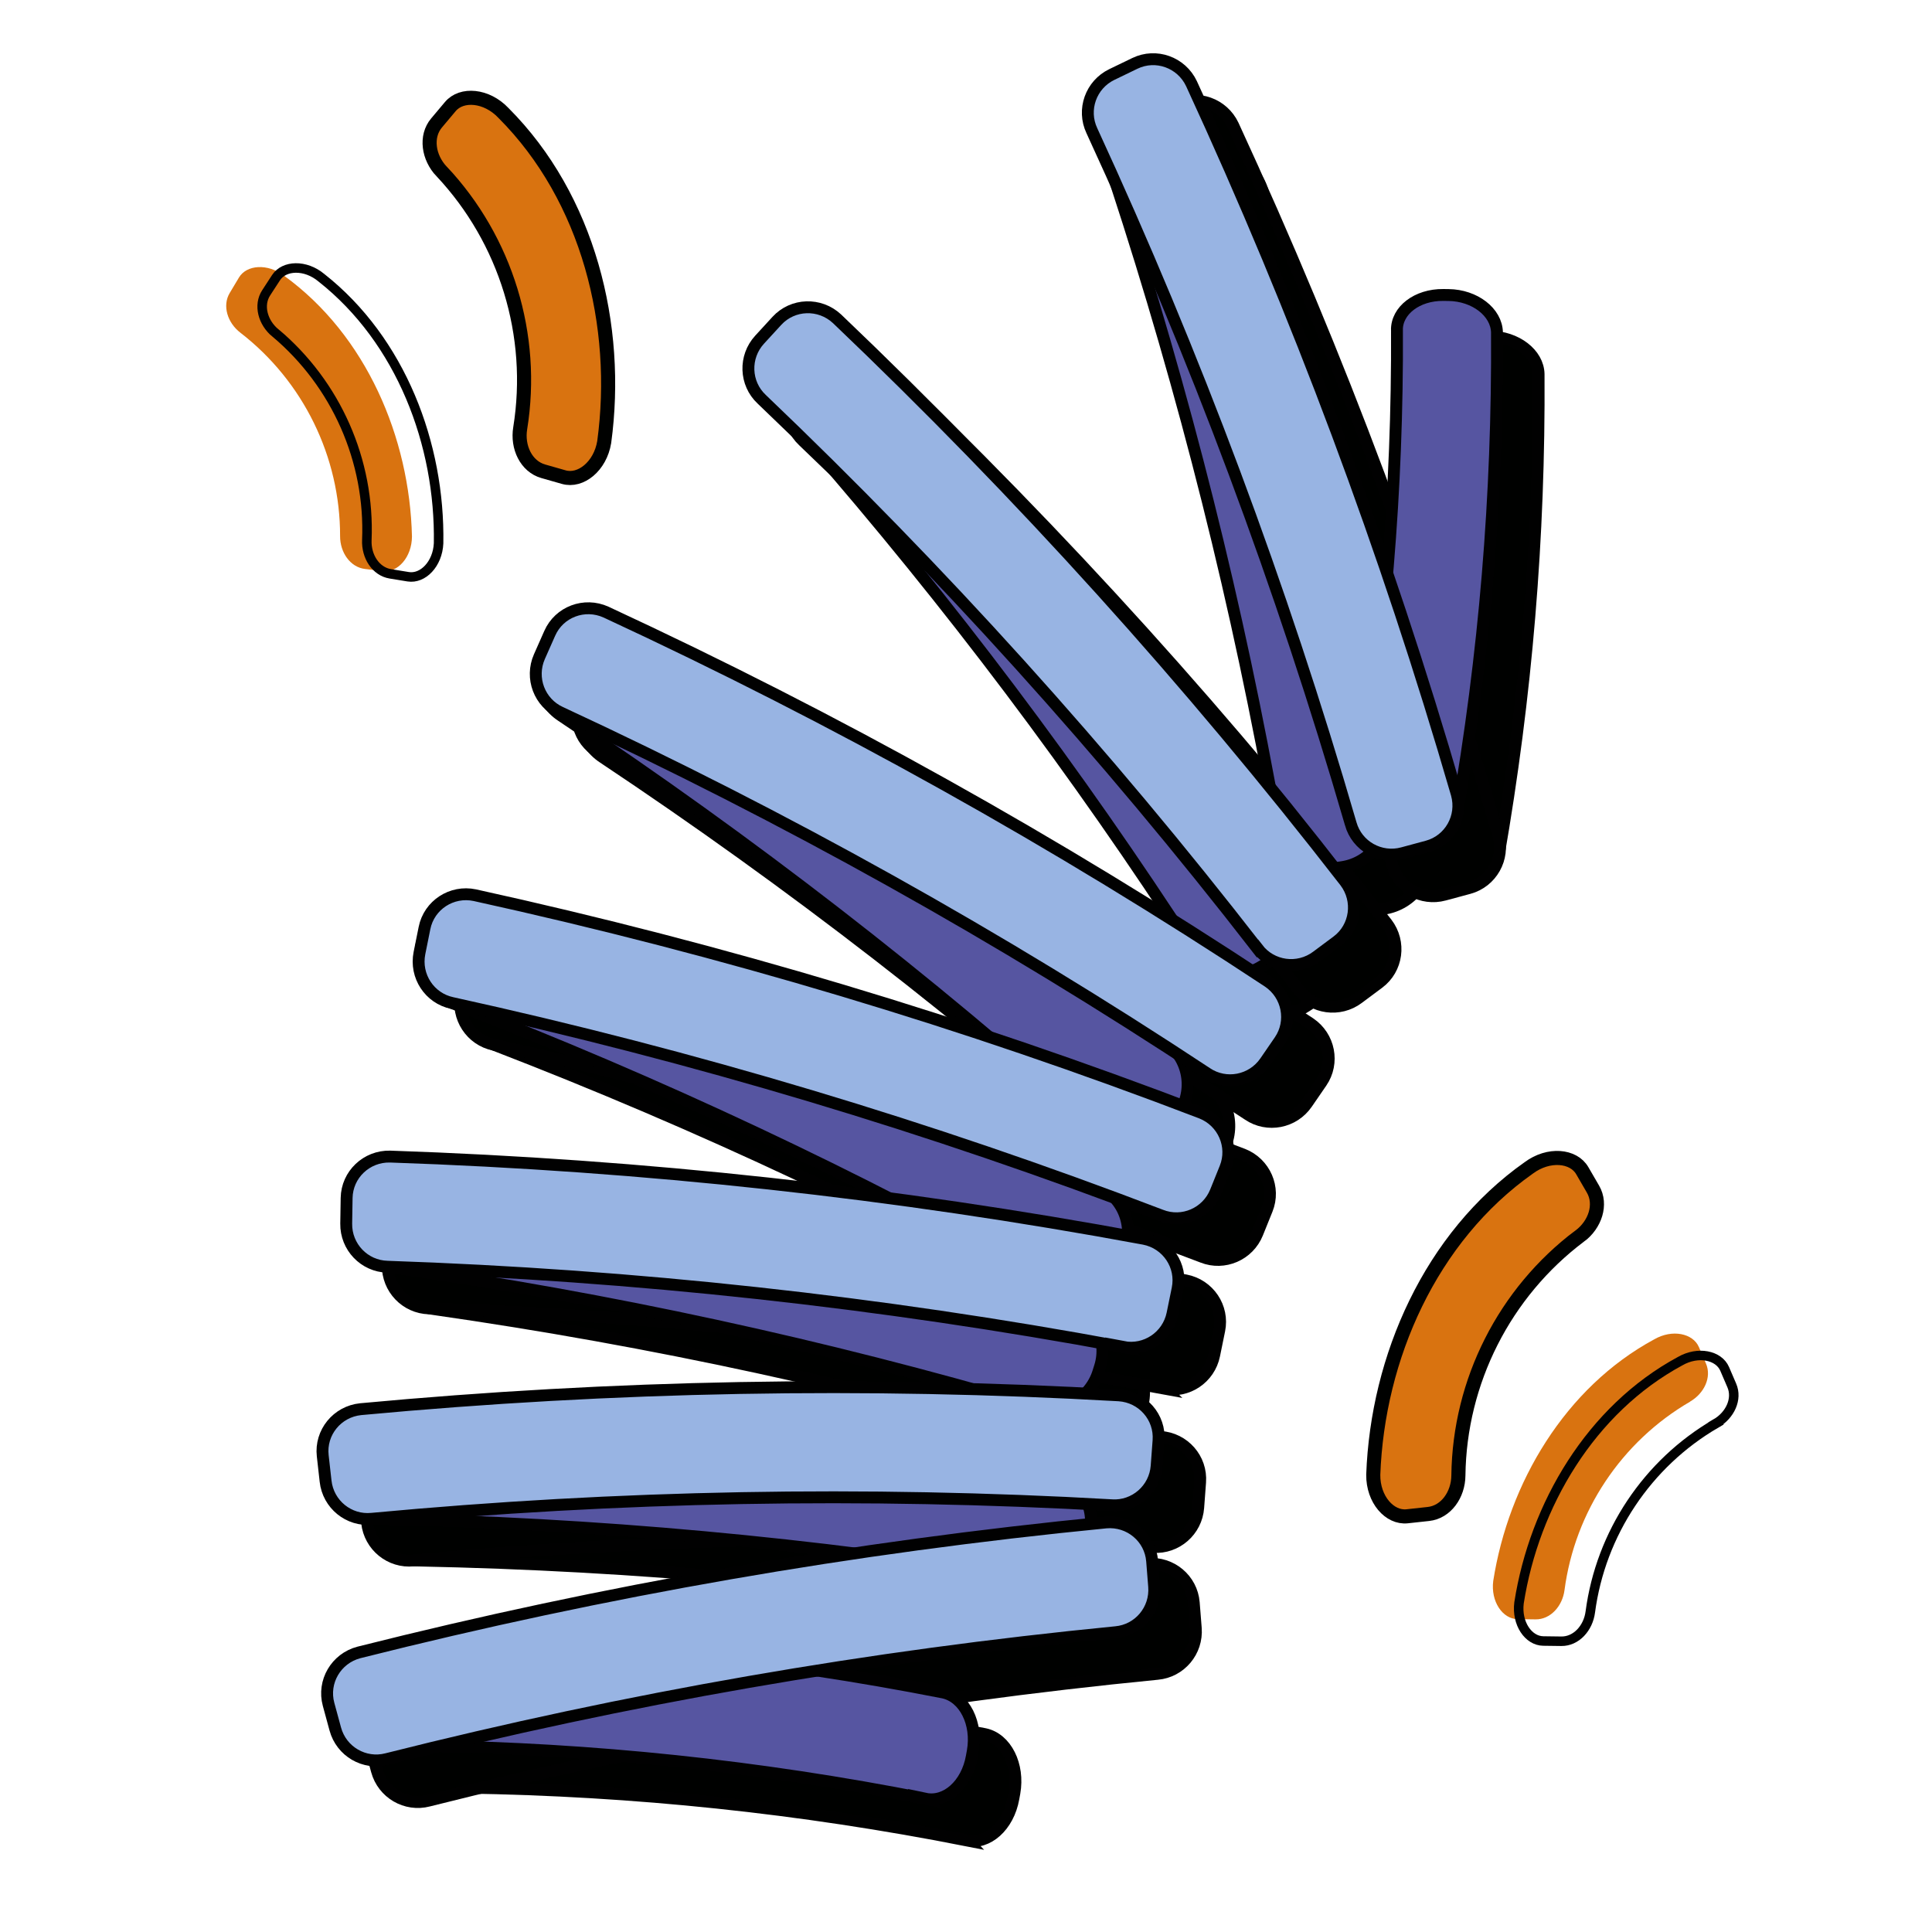 <svg xmlns="http://www.w3.org/2000/svg" id="Ebene_1" data-name="Ebene 1" viewBox="0 0 325 325"><defs><style>      .cls-1 {        fill: #98b4e3;      }      .cls-1, .cls-2, .cls-3, .cls-4, .cls-5 {        stroke-miterlimit: 10;      }      .cls-1, .cls-3, .cls-4, .cls-5 {        stroke: #010101;      }      .cls-1, .cls-4, .cls-5 {        stroke-width: 2px;      }      .cls-2 {        stroke: #000100;        stroke-width: 2.37px;      }      .cls-2, .cls-6 {        fill: #d97310;      }      .cls-3 {        fill: none;        stroke-width: 1.6px;      }      .cls-4 {        fill: #000100;      }      .cls-5 {        fill: #5655a1;      }    </style></defs><g><path class="cls-4" d="M221.81,145.97c-6.48-36.82-15.48-72.7-27.13-108.23-1.5-4.44.95-9.32,5.53-10.94.37-.13.55-.19.92-.32,4.58-1.61,9.6.76,11.14,5.31,11.96,36.47,21.2,73.32,27.86,111.13.79,4.74-2.51,9.2-7.32,9.94-.38.06-.58.09-.96.15-4.8.74-9.27-2.41-10.04-7.03Z"></path><path class="cls-4" d="M207.69,167.07c-19.53-30.2-40.94-58.64-64.56-85.76-2.99-3.37-2.66-8.61.79-11.74.28-.25.41-.38.69-.63,3.45-3.13,8.77-2.9,11.84.56,24.26,27.84,46.23,57.04,66.29,88.05,2.48,3.91,1.23,9.08-2.74,11.53-.32.2-.48.29-.79.49-3.96,2.44-9.09,1.31-11.5-2.49Z"></path><path class="cls-4" d="M191.23,196.94c-28.33-25.37-58.08-48.41-89.73-69.49-3.99-2.6-5.1-8.06-2.44-12.23.21-.33.32-.5.53-.83,2.65-4.18,8.16-5.44,12.25-2.77,32.51,21.62,63.07,45.29,92.13,71.35,3.61,3.3,3.77,8.94.39,12.55l-.68.72c-3.38,3.61-8.94,3.9-12.46.69Z"></path><path class="cls-4" d="M183.34,222.88c-32.35-18.14-65.55-33.75-100.15-47.1-4.35-1.63-6.57-6.58-4.93-11.11.13-.36.2-.54.33-.91,1.64-4.53,6.6-6.89,11.07-5.21,35.52,13.71,69.62,29.74,102.83,48.36,4.14,2.37,5.49,7.7,3.04,11.85-.2.33-.29.5-.49.83-2.44,4.15-7.67,5.6-11.7,3.29Z"></path><path class="cls-4" d="M181.07,243.66c-35.59-10.42-71.45-18.2-108.16-23.46-4.6-.62-7.87-4.94-7.29-9.72.05-.38.07-.57.12-.96.58-4.78,4.89-8.2,9.62-7.56,37.69,5.4,74.51,13.38,111.06,24.08,4.56,1.38,7.07,6.28,5.62,10.87-.12.37-.17.55-.29.92-1.45,4.59-6.22,7.17-10.67,5.83Z"></path><path class="cls-4" d="M180.34,272.59c-36.6-6-73.14-9.35-110.22-10.09-4.64-.05-8.42-3.94-8.43-8.76,0-.38,0-.58,0-.96,0-4.82,3.85-8.73,8.62-8.68,38.07.76,75.59,4.19,113.16,10.36,4.7.82,7.79,5.37,6.91,10.1-.07.38-.11.57-.18.95-.88,4.73-5.3,7.88-9.87,7.08Z"></path><path class="cls-4" d="M162.66,309.59c-28.05-5.52-55.88-8.45-84.47-8.88-3.57,0-6.34-3.79-6.18-8.53l.03-.95c.16-4.74,3.26-8.63,6.93-8.63,29.34.44,57.9,3.45,86.69,9.11,3.59.76,5.81,5.21,4.98,9.88-.07.37-.1.56-.17.93-.83,4.67-4.33,7.8-7.82,7.06Z"></path><path class="cls-4" d="M242,62.57c.12,26.82-2.04,52.72-6.6,79.15-.62,3.28,2.35,6.49,6.7,7.16.35.05.52.08.87.14,4.35.68,8.44-1.5,9.08-4.87,4.71-27.03,6.94-53.78,6.77-81.22-.07-3.43-3.75-6.25-8.15-6.3h-.88c-4.4-.06-7.87,2.6-7.8,5.94Z"></path><path class="cls-4" d="M234.22,145.58c-11.64-40.06-26.08-78.72-43.55-116.6-1.66-3.52-.17-7.74,3.37-9.45,1.55-.75,2.32-1.12,3.87-1.87,3.54-1.71,7.82-.19,9.52,3.41,17.91,38.82,32.71,78.45,44.63,119.5,1.08,3.84-1.16,7.79-4.95,8.82-1.66.45-2.49.67-4.15,1.12-3.79,1.03-7.69-1.18-8.74-4.93Z"></path><path class="cls-4" d="M218.52,166.56c-25.56-32.97-53.22-63.6-83.4-92.39-2.84-2.66-3-7.14-.34-10.03,1.16-1.27,1.75-1.9,2.91-3.17,2.66-2.89,7.2-3.05,10.11-.33,30.94,29.51,59.28,60.9,85.48,94.69,2.41,3.17,1.79,7.67-1.36,10.02-1.38,1.03-2.07,1.54-3.45,2.57-3.15,2.35-7.59,1.73-9.94-1.36Z"></path><path class="cls-4" d="M209.98,187.51c-34.81-22.99-70.85-43.1-108.69-60.66-3.54-1.61-5.14-5.79-3.55-9.39.7-1.57,1.04-2.36,1.74-3.93,1.59-3.6,5.83-5.21,9.47-3.56,38.78,17.99,75.72,38.6,111.39,62.16,3.31,2.23,4.16,6.69,1.94,9.93l-2.44,3.55c-2.23,3.24-6.63,4.08-9.85,1.91Z"></path><path class="cls-4" d="M202.3,211.45c-38.96-14.92-78.49-26.77-119.24-35.72-3.81-.8-6.27-4.54-5.5-8.4.34-1.69.51-2.53.85-4.22.77-3.85,4.57-6.35,8.47-5.52,41.76,9.18,82.27,21.31,122.2,36.61,3.71,1.46,5.51,5.63,4.04,9.27-.64,1.6-.97,2.39-1.61,3.99-1.47,3.64-5.59,5.42-9.21,3.99Z"></path><path class="cls-4" d="M195.91,233.59c-41.02-7.61-82.05-12.08-123.74-13.5-3.89-.1-6.99-3.33-6.93-7.26.03-1.72.04-2.58.07-4.3.06-3.93,3.34-7.07,7.33-6.97,42.73,1.45,84.78,6.04,126.81,13.83,3.91.76,6.44,4.53,5.65,8.39-.34,1.69-.52,2.53-.86,4.21-.79,3.85-4.51,6.34-8.33,5.6Z"></path><path class="cls-4" d="M194,260.21c-41.65-2.35-82.92-1.6-124.45,2.28-3.87.4-7.36-2.42-7.79-6.33-.19-1.71-.29-2.56-.48-4.27-.44-3.91,2.42-7.44,6.39-7.84,42.57-3.97,84.86-4.75,127.54-2.33,3.98.26,6.96,3.68,6.67,7.6-.13,1.72-.19,2.57-.32,4.29-.29,3.92-3.68,6.86-7.56,6.61Z"></path><path class="cls-4" d="M194.7,281.57c-41.52,4.06-82.18,11.14-122.63,21.34-3.76.98-7.64-1.26-8.67-5.06-.45-1.66-.68-2.49-1.13-4.15-1.03-3.79,1.25-7.72,5.11-8.73,41.45-10.45,83.13-17.7,125.67-21.87,3.97-.35,7.44,2.57,7.76,6.49.14,1.72.2,2.57.34,4.29.31,3.92-2.58,7.34-6.45,7.69Z"></path></g><g><path class="cls-5" d="M214.81,138.97c-6.48-36.82-15.48-72.7-27.13-108.23-1.5-4.44.95-9.32,5.53-10.94.37-.13.55-.19.92-.32,4.58-1.61,9.6.76,11.14,5.31,11.96,36.47,21.2,73.32,27.86,111.13.79,4.74-2.51,9.2-7.32,9.94-.38.06-.58.09-.96.15-4.8.74-9.27-2.41-10.04-7.03Z"></path><path class="cls-5" d="M200.69,160.07c-19.53-30.2-40.94-58.64-64.56-85.76-2.99-3.37-2.66-8.61.79-11.74.28-.25.41-.38.69-.63,3.45-3.13,8.77-2.9,11.84.56,24.26,27.84,46.23,57.04,66.29,88.05,2.48,3.91,1.23,9.08-2.74,11.53-.32.2-.48.29-.79.49-3.96,2.45-9.09,1.31-11.5-2.49Z"></path><path class="cls-5" d="M184.23,189.94c-28.33-25.37-58.08-48.41-89.73-69.49-3.99-2.6-5.1-8.06-2.45-12.23.21-.33.32-.5.53-.83,2.65-4.18,8.16-5.44,12.25-2.77,32.51,21.62,63.07,45.29,92.13,71.35,3.61,3.3,3.77,8.94.39,12.55-.27.29-.41.43-.68.72-3.38,3.61-8.94,3.9-12.46.69Z"></path><path class="cls-5" d="M176.34,215.88c-32.35-18.14-65.55-33.75-100.15-47.1-4.35-1.63-6.57-6.58-4.93-11.11.13-.36.2-.54.33-.91,1.64-4.53,6.6-6.89,11.07-5.21,35.52,13.71,69.62,29.74,102.83,48.36,4.14,2.37,5.49,7.7,3.04,11.85-.2.33-.29.5-.49.83-2.44,4.15-7.67,5.6-11.7,3.29Z"></path><path class="cls-5" d="M174.07,236.66c-35.59-10.42-71.45-18.2-108.16-23.46-4.6-.62-7.87-4.94-7.29-9.72.05-.38.07-.57.12-.96.58-4.78,4.89-8.2,9.62-7.56,37.69,5.4,74.51,13.38,111.06,24.08,4.56,1.38,7.07,6.28,5.62,10.87-.12.37-.17.55-.29.92-1.45,4.59-6.22,7.17-10.67,5.83Z"></path><path class="cls-5" d="M173.34,265.59c-36.6-6-73.14-9.35-110.22-10.09-4.64-.05-8.42-3.94-8.43-8.76,0-.38,0-.58,0-.96,0-4.82,3.85-8.73,8.62-8.68,38.07.76,75.59,4.19,113.16,10.36,4.7.82,7.79,5.37,6.91,10.1l-.18.95c-.88,4.73-5.3,7.88-9.87,7.08Z"></path><path class="cls-5" d="M155.66,302.59c-28.05-5.52-55.88-8.45-84.47-8.88-3.57,0-6.34-3.79-6.18-8.53l.03-.95c.16-4.74,3.26-8.63,6.93-8.63,29.34.44,57.9,3.45,86.69,9.11,3.59.76,5.81,5.21,4.98,9.88-.07.37-.1.56-.17.93-.83,4.67-4.33,7.8-7.82,7.06Z"></path><path class="cls-5" d="M235,55.57c.12,26.82-2.04,52.72-6.6,79.15-.62,3.28,2.35,6.49,6.7,7.16.35.05.52.08.87.14,4.35.68,8.44-1.5,9.08-4.87,4.71-27.03,6.94-53.78,6.77-81.22-.07-3.43-3.75-6.25-8.15-6.3-.35,0-.53,0-.88-.01-4.4-.05-7.87,2.61-7.8,5.95Z"></path><path class="cls-1" d="M227.22,138.58c-11.64-40.06-26.08-78.72-43.55-116.6-1.66-3.52-.17-7.74,3.37-9.45,1.55-.75,2.32-1.12,3.87-1.87,3.54-1.71,7.82-.19,9.52,3.41,17.91,38.82,32.71,78.45,44.63,119.5,1.08,3.84-1.16,7.79-4.95,8.82-1.66.45-2.49.67-4.15,1.12-3.79,1.03-7.69-1.18-8.74-4.93Z"></path><path class="cls-1" d="M211.53,159.56c-25.56-32.97-53.22-63.6-83.4-92.4-2.84-2.66-3-7.14-.34-10.03,1.16-1.27,1.75-1.9,2.91-3.17,2.66-2.89,7.2-3.05,10.11-.33,30.94,29.51,59.28,60.9,85.48,94.69,2.41,3.17,1.79,7.67-1.36,10.02-1.38,1.03-2.07,1.54-3.45,2.57-3.15,2.35-7.59,1.73-9.94-1.36Z"></path><path class="cls-1" d="M202.98,180.51c-34.81-22.99-70.85-43.1-108.69-60.66-3.54-1.61-5.14-5.79-3.55-9.39.7-1.57,1.04-2.36,1.74-3.93,1.59-3.6,5.83-5.21,9.47-3.56,38.78,17.99,75.72,38.6,111.39,62.16,3.31,2.23,4.16,6.69,1.94,9.93l-2.44,3.55c-2.23,3.24-6.63,4.08-9.85,1.91Z"></path><path class="cls-1" d="M195.3,204.45c-38.96-14.92-78.49-26.77-119.24-35.72-3.81-.8-6.27-4.54-5.5-8.4.34-1.69.51-2.53.85-4.22.77-3.85,4.57-6.35,8.47-5.52,41.76,9.18,82.27,21.31,122.2,36.61,3.71,1.46,5.51,5.63,4.04,9.27-.64,1.6-.97,2.39-1.61,3.99-1.47,3.64-5.59,5.42-9.21,3.99Z"></path><path class="cls-1" d="M188.91,226.59c-41.02-7.61-82.05-12.08-123.74-13.5-3.89-.1-6.99-3.33-6.93-7.26.03-1.72.04-2.58.07-4.3.06-3.93,3.34-7.07,7.33-6.97,42.73,1.45,84.78,6.04,126.81,13.83,3.91.76,6.44,4.53,5.65,8.39-.34,1.69-.52,2.53-.86,4.21-.79,3.85-4.51,6.34-8.33,5.6Z"></path><path class="cls-1" d="M187.01,253.21c-41.65-2.35-82.92-1.6-124.45,2.28-3.87.4-7.36-2.42-7.79-6.33-.19-1.71-.29-2.56-.48-4.27-.44-3.91,2.42-7.44,6.39-7.84,42.57-3.97,84.86-4.75,127.54-2.33,3.98.26,6.96,3.68,6.67,7.6-.13,1.72-.19,2.57-.32,4.29-.29,3.92-3.68,6.86-7.56,6.61Z"></path><path class="cls-1" d="M187.7,274.57c-41.52,4.06-82.18,11.14-122.63,21.34-3.76.98-7.64-1.26-8.67-5.06-.45-1.66-.68-2.49-1.13-4.15-1.03-3.79,1.25-7.72,5.11-8.73,41.45-10.45,83.13-17.7,125.67-21.87,3.97-.35,7.45,2.57,7.76,6.49.14,1.72.2,2.57.34,4.29.31,3.92-2.58,7.34-6.45,7.69Z"></path></g><path class="cls-2" d="M265.74,207.92c-12.65,9.52-20.22,24.46-20.41,40.29-.03,3.24-2.09,6.15-5.04,6.47-1.43.15-2.15.23-3.58.39-2.94.32-5.74-2.83-5.7-6.98.72-19.73,9.64-39.98,26.16-51.63,3.33-2.48,7.52-2.09,9,.47.72,1.25,1.09,1.87,1.81,3.12,1.48,2.56.36,5.95-2.24,7.89Z"></path><path class="cls-6" d="M284.32,235.78c-11.55,6.71-19.39,18.47-21.14,31.71-.35,2.71-2.37,4.95-4.87,4.92-1.22-.01-1.83-.02-3.04-.04-2.5-.03-4.52-2.95-4.08-6.42,2.58-16.46,12.08-32.54,27.09-40.65,3.03-1.75,6.51-1,7.5,1.29.48,1.12.72,1.68,1.2,2.79.99,2.29-.3,5.02-2.67,6.39Z"></path><path class="cls-3" d="M288.66,239.46c-11.55,6.71-19.39,18.47-21.14,31.71-.35,2.71-2.37,4.95-4.87,4.92-1.22-.01-1.83-.02-3.04-.04-2.5-.03-4.52-2.95-4.08-6.42,2.58-16.46,12.08-32.54,27.09-40.65,3.03-1.75,6.51-1,7.5,1.29.48,1.12.72,1.68,1.2,2.79.99,2.29-.3,5.02-2.67,6.39Z"></path><path class="cls-2" d="M74.3,28.84c10.83,11.55,15.73,27.56,13.21,43.19-.53,3.19,1.01,6.42,3.85,7.24,1.39.4,2.08.6,3.47.99,2.84.82,6.14-1.81,6.81-5.9,2.66-19.56-2.65-41.04-16.94-55.35-2.85-3.02-7.05-3.35-8.95-1.08-.93,1.1-1.39,1.66-2.32,2.76-1.9,2.27-1.37,5.8.86,8.16Z"></path><path class="cls-6" d="M40.44,55.97c10.57,8.17,16.79,20.86,16.77,34.22-.01,2.73,1.7,5.22,4.18,5.52,1.21.15,1.81.22,3.02.37,2.48.3,4.87-2.33,4.89-5.83-.39-16.65-7.69-33.85-21.5-43.86-2.78-2.13-6.32-1.85-7.6.29-.62,1.04-.94,1.57-1.56,2.61-1.28,2.14-.37,5.02,1.8,6.68Z"></path><path class="cls-3" d="M46.32,55.99c10.23,8.59,15.94,21.52,15.39,34.86-.12,2.73,1.49,5.28,3.95,5.68,1.2.19,1.8.29,3,.49,2.47.4,4.96-2.13,5.12-5.63.28-16.66-6.33-34.13-19.73-44.68-2.69-2.24-6.24-2.1-7.61-.01-.67,1.02-1,1.53-1.66,2.55-1.37,2.09-.57,5,1.53,6.75Z"></path></svg>